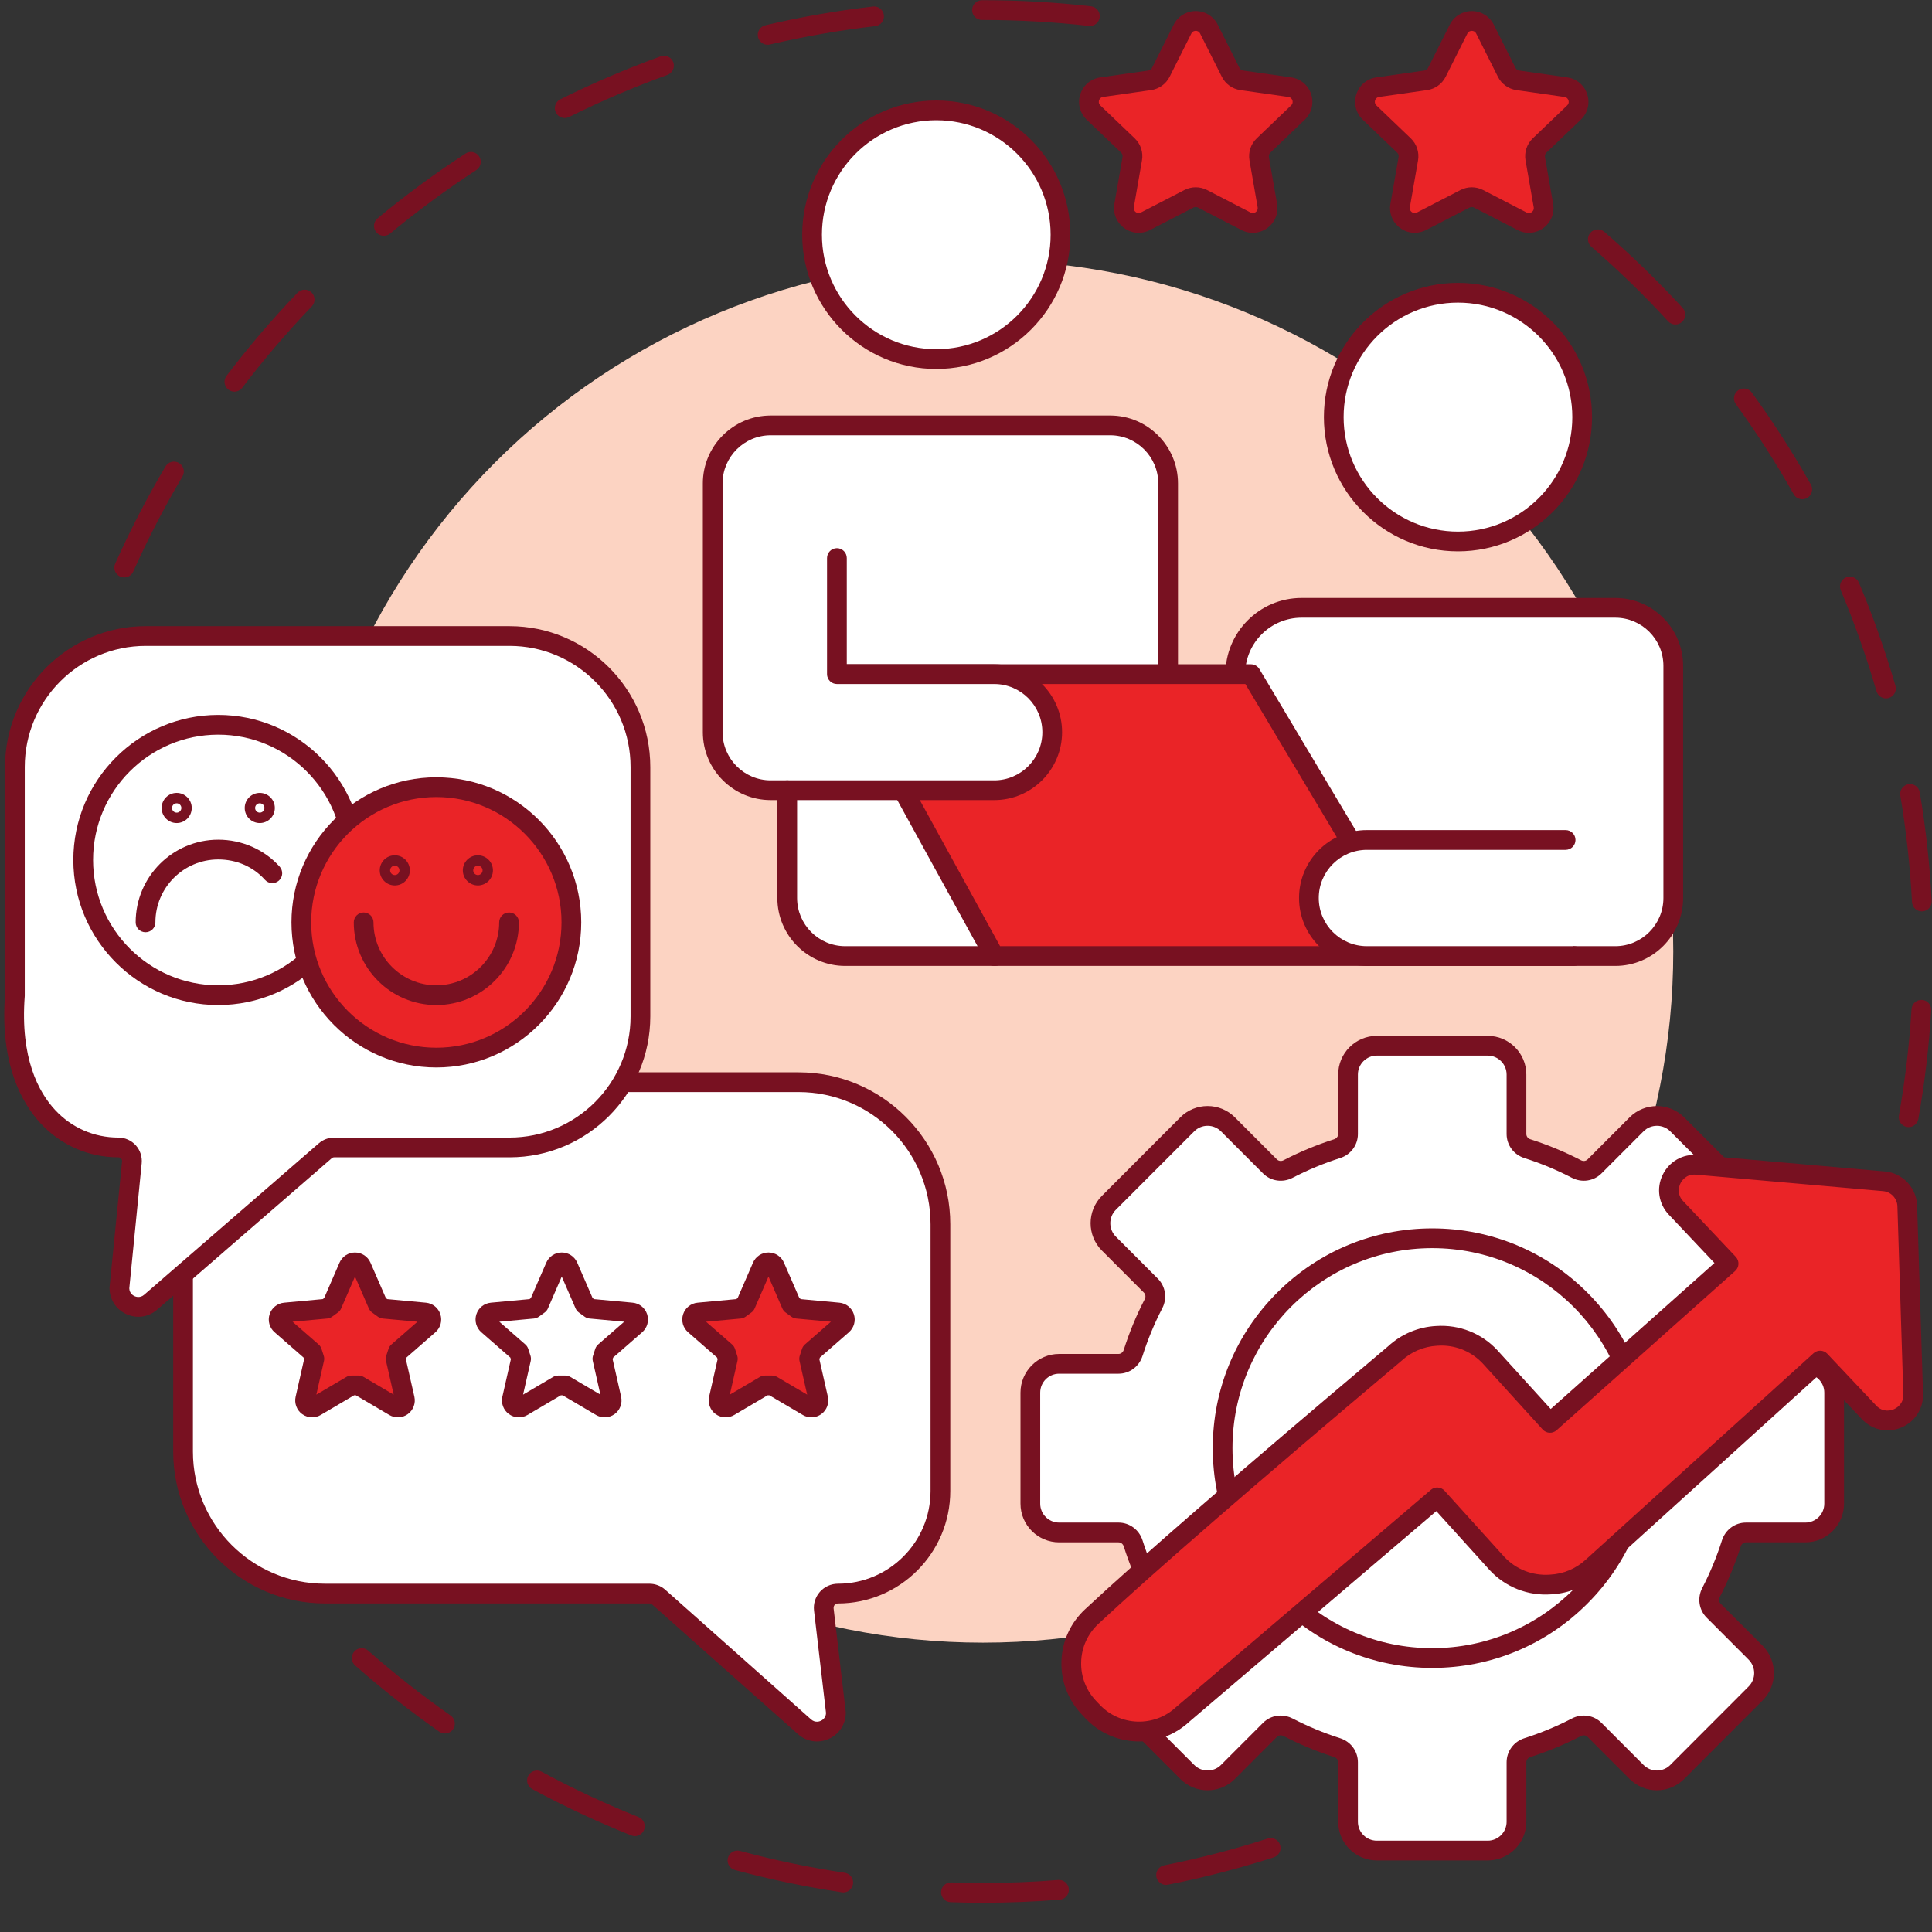 <svg xmlns="http://www.w3.org/2000/svg" xmlns:xlink="http://www.w3.org/1999/xlink" width="400" viewBox="0 0 300 300" height="400" preserveAspectRatio="xMidYMid meet"><rect x="0" y="0" width="300" height="300" fill="#333333" stroke="none"/><defs><clipPath id="0b293990fa"><path d="M 54 255 L 199 255 L 199 295.5 L 54 295.5 Z M 54 255 " clip-rule="nonzero"></path></clipPath></defs><path fill="#781121" d="M 19.285 89.672 C 19.078 89.672 18.867 89.629 18.664 89.535 C 17.891 89.191 17.543 88.285 17.891 87.512 C 20.188 82.363 22.816 77.289 25.695 72.434 C 26.129 71.703 27.066 71.465 27.793 71.895 C 28.523 72.328 28.762 73.27 28.328 74 C 25.508 78.754 22.938 83.723 20.688 88.762 C 20.43 89.332 19.871 89.672 19.285 89.672 Z M 36.395 60.816 C 36.07 60.816 35.746 60.715 35.469 60.5 C 34.797 59.988 34.664 59.027 35.18 58.352 C 38.59 53.863 42.301 49.523 46.203 45.453 C 46.789 44.844 47.762 44.82 48.371 45.41 C 48.98 45.996 49 46.965 48.414 47.578 C 44.59 51.566 40.957 55.816 37.617 60.211 C 37.312 60.605 36.859 60.816 36.395 60.816 Z M 59.605 36.613 C 59.164 36.613 58.727 36.422 58.426 36.059 C 57.887 35.406 57.977 34.438 58.629 33.898 C 62.973 30.297 67.566 26.914 72.285 23.84 C 72.996 23.379 73.945 23.578 74.406 24.289 C 74.867 25 74.664 25.949 73.957 26.41 C 69.336 29.422 64.836 32.734 60.582 36.262 C 60.297 36.496 59.949 36.613 59.605 36.613 Z M 87.688 18.324 C 87.125 18.324 86.582 18.012 86.312 17.473 C 85.938 16.715 86.246 15.793 87.004 15.418 C 92.051 12.902 97.293 10.66 102.59 8.746 C 103.383 8.461 104.262 8.871 104.551 9.668 C 104.836 10.465 104.422 11.344 103.629 11.633 C 98.441 13.504 93.309 15.703 88.367 18.164 C 88.148 18.273 87.914 18.324 87.688 18.324 Z M 119.195 6.949 C 118.5 6.949 117.871 6.473 117.707 5.766 C 117.512 4.941 118.023 4.117 118.848 3.922 C 124.324 2.637 129.945 1.656 135.555 1.012 C 136.395 0.914 137.152 1.516 137.25 2.359 C 137.348 3.199 136.742 3.961 135.902 4.059 C 130.414 4.691 124.91 5.652 119.547 6.91 C 119.43 6.938 119.312 6.949 119.195 6.949 Z M 169.242 4.035 C 169.184 4.035 169.125 4.031 169.066 4.023 C 163.648 3.41 158.121 3.098 152.633 3.098 L 152.484 3.098 C 152.48 3.098 152.48 3.098 152.48 3.098 C 151.637 3.098 150.949 2.414 150.949 1.566 C 150.949 0.719 151.633 0.031 152.48 0.031 L 152.633 0.031 C 158.234 0.031 163.879 0.348 169.41 0.977 C 170.25 1.07 170.855 1.832 170.762 2.672 C 170.672 3.457 170.008 4.035 169.242 4.035 Z M 169.242 4.035 " fill-opacity="1" fill-rule="nonzero"></path><g clip-path="url(#0b293990fa)"><path fill="#781121" d="M 152.633 295.457 C 150.965 295.457 149.273 295.43 147.613 295.371 C 146.766 295.344 146.105 294.637 146.133 293.789 C 146.16 292.941 146.867 292.273 147.715 292.309 C 149.344 292.363 150.996 292.391 152.633 292.391 C 156.523 292.391 160.457 292.234 164.32 291.922 C 165.164 291.855 165.902 292.484 165.969 293.328 C 166.035 294.172 165.406 294.914 164.562 294.98 C 160.621 295.297 156.605 295.457 152.633 295.457 Z M 130.945 293.855 C 130.871 293.855 130.793 293.848 130.719 293.836 C 125.133 293.004 119.547 291.84 114.109 290.371 C 113.293 290.148 112.809 289.309 113.031 288.488 C 113.25 287.672 114.09 287.188 114.906 287.41 C 120.23 288.848 125.703 289.988 131.168 290.805 C 132.004 290.93 132.582 291.711 132.457 292.547 C 132.344 293.309 131.691 293.855 130.945 293.855 Z M 181.066 292.688 C 180.348 292.688 179.707 292.18 179.562 291.449 C 179.398 290.617 179.941 289.812 180.77 289.648 C 186.188 288.578 191.598 287.18 196.848 285.488 C 197.652 285.23 198.516 285.676 198.773 286.48 C 199.031 287.289 198.59 288.152 197.785 288.41 C 192.422 290.133 186.895 291.562 181.363 292.656 C 181.262 292.676 181.164 292.688 181.066 292.688 Z M 98.582 285.113 C 98.395 285.113 98.203 285.078 98.016 285.004 C 92.785 282.914 87.613 280.492 82.652 277.812 C 81.906 277.41 81.629 276.477 82.031 275.734 C 82.434 274.988 83.363 274.711 84.105 275.113 C 88.965 277.738 94.027 280.109 99.152 282.152 C 99.938 282.469 100.32 283.359 100.008 284.145 C 99.766 284.746 99.191 285.113 98.582 285.113 Z M 69.09 269.176 C 68.789 269.176 68.48 269.086 68.215 268.898 C 63.688 265.73 59.293 262.27 55.148 258.613 C 54.512 258.055 54.453 257.086 55.012 256.449 C 55.57 255.812 56.539 255.754 57.172 256.312 C 61.234 259.895 65.539 263.281 69.969 266.383 C 70.664 266.871 70.832 267.824 70.348 268.52 C 70.051 268.945 69.574 269.176 69.09 269.176 Z M 69.09 269.176 " fill-opacity="1" fill-rule="nonzero"></path></g><path fill="#781121" d="M 296.371 175.016 C 296.285 175.016 296.191 175.008 296.102 174.992 C 295.27 174.844 294.715 174.047 294.863 173.215 C 295.824 167.785 296.484 162.23 296.82 156.699 C 296.875 155.855 297.602 155.211 298.445 155.262 C 299.289 155.312 299.93 156.043 299.879 156.887 C 299.535 162.531 298.863 168.207 297.879 173.75 C 297.746 174.492 297.102 175.016 296.371 175.016 Z M 298.422 141.523 C 297.613 141.523 296.938 140.887 296.895 140.07 C 296.605 134.539 295.996 128.977 295.082 123.543 C 294.941 122.707 295.504 121.914 296.336 121.773 C 297.172 121.633 297.961 122.195 298.102 123.031 C 299.035 128.582 299.66 134.262 299.953 139.91 C 299.996 140.754 299.348 141.477 298.504 141.52 C 298.477 141.523 298.449 141.523 298.422 141.523 Z M 292.852 108.445 C 292.188 108.445 291.578 108.008 291.383 107.336 C 289.844 102.035 287.98 96.762 285.84 91.668 C 285.512 90.887 285.875 89.988 286.656 89.66 C 287.434 89.332 288.332 89.699 288.66 90.48 C 290.848 95.68 292.754 101.066 294.324 106.48 C 294.559 107.297 294.094 108.145 293.281 108.383 C 293.137 108.422 292.996 108.445 292.852 108.445 Z M 279.859 77.523 C 279.324 77.523 278.805 77.246 278.523 76.746 C 275.812 71.938 272.793 67.23 269.543 62.762 C 269.047 62.074 269.199 61.117 269.883 60.617 C 270.566 60.121 271.523 60.27 272.02 60.957 C 275.34 65.523 278.422 70.328 281.191 75.238 C 281.605 75.977 281.348 76.91 280.609 77.328 C 280.371 77.461 280.113 77.523 279.859 77.523 Z M 260.152 50.391 C 259.738 50.391 259.324 50.223 259.023 49.895 C 255.289 45.824 251.277 41.93 247.105 38.312 C 246.465 37.758 246.395 36.789 246.949 36.148 C 247.504 35.508 248.469 35.441 249.109 35.992 C 253.371 39.684 257.465 43.664 261.281 47.82 C 261.852 48.441 261.812 49.414 261.188 49.984 C 260.895 50.258 260.523 50.391 260.152 50.391 Z M 260.152 50.391 " fill-opacity="1" fill-rule="nonzero"></path><path fill="#fcd3c2" d="M 259.824 147.742 C 259.824 149.5 259.781 151.258 259.695 153.012 C 259.609 154.766 259.48 156.516 259.309 158.266 C 259.137 160.012 258.922 161.754 258.664 163.492 C 258.406 165.23 258.105 166.961 257.762 168.684 C 257.422 170.406 257.035 172.117 256.609 173.824 C 256.184 175.527 255.715 177.219 255.207 178.898 C 254.699 180.582 254.148 182.246 253.559 183.902 C 252.965 185.555 252.336 187.195 251.664 188.816 C 250.992 190.438 250.281 192.043 249.531 193.633 C 248.781 195.219 247.992 196.789 247.168 198.336 C 246.34 199.887 245.477 201.414 244.574 202.922 C 243.672 204.426 242.734 205.91 241.758 207.371 C 240.785 208.832 239.773 210.27 238.73 211.68 C 237.684 213.09 236.605 214.473 235.492 215.832 C 234.379 217.188 233.234 218.52 232.055 219.82 C 230.879 221.121 229.668 222.395 228.426 223.637 C 227.188 224.879 225.918 226.09 224.617 227.27 C 223.316 228.449 221.988 229.594 220.633 230.707 C 219.277 231.824 217.895 232.902 216.484 233.949 C 215.078 234.996 213.645 236.008 212.184 236.984 C 210.727 237.957 209.242 238.898 207.738 239.801 C 206.234 240.703 204.707 241.57 203.16 242.398 C 201.613 243.227 200.047 244.016 198.461 244.766 C 196.875 245.516 195.273 246.23 193.652 246.902 C 192.031 247.574 190.395 248.207 188.742 248.797 C 187.094 249.391 185.426 249.941 183.75 250.449 C 182.07 250.961 180.379 251.426 178.676 251.855 C 176.977 252.281 175.266 252.668 173.543 253.008 C 171.824 253.352 170.094 253.652 168.359 253.91 C 166.625 254.168 164.883 254.383 163.141 254.555 C 161.395 254.727 159.645 254.855 157.891 254.941 C 156.141 255.027 154.387 255.07 152.633 255.07 C 150.879 255.07 149.125 255.027 147.371 254.941 C 145.621 254.855 143.871 254.727 142.125 254.555 C 140.379 254.383 138.641 254.168 136.902 253.91 C 135.168 253.652 133.441 253.352 131.719 253.008 C 130 252.668 128.289 252.281 126.586 251.855 C 124.887 251.426 123.195 250.961 121.516 250.449 C 119.836 249.941 118.172 249.391 116.52 248.797 C 114.867 248.207 113.234 247.574 111.613 246.902 C 109.992 246.23 108.387 245.516 106.801 244.766 C 105.215 244.016 103.648 243.227 102.102 242.398 C 100.555 241.57 99.031 240.703 97.523 239.801 C 96.02 238.898 94.539 237.957 93.082 236.984 C 91.621 236.008 90.188 234.996 88.777 233.949 C 87.371 232.902 85.988 231.824 84.633 230.707 C 83.273 229.594 81.945 228.449 80.648 227.27 C 79.348 226.09 78.078 224.879 76.836 223.637 C 75.598 222.395 74.387 221.121 73.211 219.82 C 72.031 218.52 70.887 217.188 69.773 215.832 C 68.66 214.473 67.582 213.09 66.535 211.68 C 65.492 210.27 64.48 208.832 63.508 207.371 C 62.531 205.91 61.594 204.426 60.691 202.922 C 59.789 201.414 58.926 199.887 58.098 198.336 C 57.27 196.789 56.484 195.219 55.734 193.633 C 54.984 192.043 54.273 190.438 53.602 188.816 C 52.93 187.195 52.297 185.555 51.707 183.902 C 51.117 182.246 50.566 180.582 50.059 178.898 C 49.547 177.219 49.078 175.527 48.652 173.824 C 48.227 172.117 47.844 170.406 47.5 168.684 C 47.16 166.961 46.859 165.23 46.602 163.492 C 46.344 161.754 46.129 160.012 45.957 158.266 C 45.785 156.516 45.656 154.766 45.57 153.012 C 45.484 151.258 45.441 149.5 45.441 147.742 C 45.441 145.988 45.484 144.23 45.57 142.477 C 45.656 140.723 45.785 138.973 45.957 137.223 C 46.129 135.477 46.344 133.734 46.602 131.996 C 46.859 130.258 47.16 128.527 47.5 126.805 C 47.844 125.082 48.227 123.371 48.652 121.664 C 49.078 119.961 49.547 118.27 50.059 116.59 C 50.566 114.906 51.117 113.242 51.707 111.586 C 52.297 109.934 52.93 108.293 53.602 106.672 C 54.273 105.051 54.984 103.445 55.734 101.855 C 56.484 100.27 57.27 98.699 58.098 97.148 C 58.926 95.602 59.789 94.074 60.691 92.566 C 61.594 91.059 62.531 89.578 63.508 88.117 C 64.48 86.656 65.492 85.219 66.535 83.809 C 67.582 82.398 68.66 81.016 69.773 79.656 C 70.887 78.297 72.031 76.969 73.211 75.668 C 74.387 74.367 75.598 73.094 76.836 71.852 C 78.078 70.609 79.348 69.398 80.648 68.219 C 81.945 67.039 83.273 65.895 84.633 64.777 C 85.988 63.664 87.371 62.586 88.777 61.539 C 90.188 60.492 91.621 59.48 93.082 58.504 C 94.539 57.527 96.02 56.59 97.523 55.688 C 99.031 54.785 100.555 53.918 102.102 53.09 C 103.648 52.262 105.215 51.473 106.801 50.723 C 108.387 49.969 109.992 49.258 111.613 48.586 C 113.234 47.914 114.867 47.281 116.52 46.691 C 118.172 46.098 119.836 45.547 121.516 45.039 C 123.195 44.527 124.887 44.059 126.586 43.633 C 128.289 43.207 130 42.82 131.719 42.48 C 133.441 42.137 135.168 41.836 136.902 41.578 C 138.641 41.32 140.379 41.105 142.125 40.934 C 143.871 40.762 145.621 40.633 147.371 40.547 C 149.125 40.461 150.879 40.418 152.633 40.418 C 154.387 40.418 156.141 40.461 157.891 40.547 C 159.645 40.633 161.395 40.762 163.141 40.934 C 164.883 41.105 166.625 41.32 168.359 41.578 C 170.094 41.836 171.824 42.137 173.543 42.48 C 175.266 42.82 176.977 43.207 178.676 43.633 C 180.379 44.059 182.07 44.527 183.75 45.039 C 185.426 45.547 187.094 46.098 188.742 46.691 C 190.395 47.281 192.031 47.914 193.652 48.586 C 195.273 49.258 196.875 49.969 198.461 50.723 C 200.047 51.473 201.613 52.262 203.16 53.09 C 204.707 53.918 206.234 54.785 207.738 55.688 C 209.242 56.59 210.727 57.527 212.184 58.504 C 213.645 59.48 215.078 60.492 216.484 61.539 C 217.895 62.586 219.277 63.664 220.633 64.777 C 221.988 65.895 223.316 67.039 224.617 68.219 C 225.918 69.398 227.188 70.609 228.426 71.852 C 229.668 73.094 230.879 74.367 232.055 75.668 C 233.234 76.969 234.379 78.297 235.492 79.656 C 236.605 81.016 237.684 82.398 238.73 83.809 C 239.773 85.219 240.785 86.656 241.758 88.117 C 242.734 89.578 243.672 91.059 244.574 92.566 C 245.477 94.074 246.34 95.602 247.168 97.148 C 247.992 98.699 248.781 100.27 249.531 101.855 C 250.281 103.445 250.992 105.051 251.664 106.672 C 252.336 108.293 252.965 109.934 253.559 111.586 C 254.148 113.242 254.699 114.906 255.207 116.59 C 255.715 118.27 256.184 119.961 256.609 121.664 C 257.035 123.371 257.422 125.082 257.762 126.805 C 258.105 128.527 258.406 130.258 258.664 131.996 C 258.922 133.734 259.137 135.477 259.309 137.223 C 259.48 138.973 259.609 140.723 259.695 142.477 C 259.781 144.23 259.824 145.988 259.824 147.742 Z M 259.824 147.742 " fill-opacity="1" fill-rule="nonzero"></path><path fill="#ea2427" d="M 226.484 4.52 L 223.117 11.223 C 222.777 11.898 222.133 12.363 221.387 12.469 L 213.93 13.535 C 212.031 13.805 211.281 16.148 212.668 17.477 L 218.008 22.59 C 218.562 23.121 218.812 23.891 218.684 24.648 L 217.414 31.914 C 217.086 33.789 219.043 35.227 220.73 34.355 L 227.484 30.867 C 228.145 30.527 228.93 30.527 229.59 30.867 L 236.34 34.355 C 238.031 35.227 239.988 33.789 239.66 31.914 L 238.391 24.648 C 238.258 23.891 238.512 23.121 239.066 22.59 L 244.406 17.477 C 245.793 16.148 245.043 13.805 243.141 13.535 L 235.688 12.469 C 234.941 12.363 234.297 11.898 233.957 11.223 L 230.59 4.52 C 229.742 2.832 227.332 2.832 226.484 4.52 Z M 226.484 4.52 " fill-opacity="1" fill-rule="nonzero"></path><path fill="#781121" d="M 219.676 36.148 C 218.875 36.148 218.086 35.898 217.41 35.402 C 216.23 34.531 215.652 33.094 215.906 31.648 L 217.172 24.387 C 217.219 24.133 217.133 23.875 216.949 23.699 L 211.609 18.582 C 210.539 17.559 210.156 16.047 210.609 14.641 C 211.062 13.23 212.25 12.223 213.715 12.016 L 221.172 10.949 C 221.422 10.914 221.637 10.762 221.75 10.535 L 225.117 3.832 C 225.77 2.531 227.082 1.719 228.535 1.719 C 228.539 1.719 228.539 1.719 228.539 1.719 C 229.992 1.719 231.305 2.531 231.957 3.832 L 235.324 10.535 C 235.438 10.762 235.652 10.914 235.902 10.949 L 243.359 12.016 C 244.824 12.223 246.012 13.23 246.465 14.641 C 246.918 16.047 246.535 17.559 245.465 18.582 L 240.125 23.699 C 239.941 23.875 239.855 24.133 239.902 24.387 L 241.168 31.648 C 241.422 33.094 240.844 34.531 239.664 35.398 C 238.484 36.27 236.941 36.391 235.641 35.719 L 228.891 32.23 C 228.668 32.117 228.406 32.117 228.184 32.23 L 221.434 35.719 C 220.875 36.008 220.273 36.148 219.676 36.148 Z M 228.535 29.078 C 229.141 29.078 229.742 29.223 230.293 29.504 L 237.043 32.992 C 237.426 33.191 237.734 33.016 237.852 32.93 C 237.965 32.844 238.227 32.602 238.152 32.18 L 236.883 24.914 C 236.664 23.652 237.082 22.367 238.008 21.48 L 243.348 16.367 C 243.66 16.066 243.594 15.715 243.547 15.578 C 243.504 15.441 243.355 15.113 242.926 15.051 L 235.469 13.988 C 234.23 13.809 233.152 13.035 232.59 11.914 L 229.223 5.211 C 229.031 4.828 228.68 4.789 228.535 4.789 C 228.395 4.789 228.043 4.828 227.852 5.211 L 224.484 11.914 C 223.922 13.035 222.844 13.809 221.605 13.988 L 214.148 15.051 C 213.719 15.113 213.57 15.441 213.523 15.578 C 213.48 15.715 213.414 16.066 213.727 16.367 L 219.066 21.48 C 219.988 22.367 220.41 23.648 220.191 24.914 L 218.922 32.18 C 218.848 32.602 219.109 32.844 219.223 32.93 C 219.34 33.012 219.648 33.191 220.031 32.992 L 226.781 29.504 C 227.332 29.223 227.934 29.078 228.535 29.078 Z M 228.535 29.078 " fill-opacity="1" fill-rule="nonzero"></path><path fill="#ea2427" d="M 183.617 4.52 L 180.25 11.223 C 179.914 11.898 179.27 12.363 178.523 12.469 L 171.066 13.535 C 169.168 13.805 168.414 16.148 169.801 17.477 L 175.141 22.59 C 175.695 23.121 175.949 23.891 175.816 24.648 L 174.551 31.914 C 174.223 33.789 176.18 35.227 177.867 34.355 L 184.617 30.867 C 185.281 30.527 186.066 30.527 186.727 30.867 L 193.477 34.355 C 195.164 35.227 197.121 33.789 196.797 31.914 L 195.527 24.648 C 195.395 23.891 195.648 23.121 196.203 22.59 L 201.543 17.477 C 202.93 16.148 202.176 13.805 200.277 13.535 L 192.82 12.469 C 192.078 12.363 191.43 11.898 191.094 11.223 L 187.727 4.52 C 186.875 2.832 184.469 2.832 183.617 4.52 Z M 183.617 4.52 " fill-opacity="1" fill-rule="nonzero"></path><path fill="#781121" d="M 176.809 36.148 C 176.012 36.148 175.219 35.898 174.547 35.402 C 173.363 34.531 172.789 33.094 173.039 31.648 L 174.309 24.387 C 174.352 24.133 174.27 23.875 174.082 23.699 L 168.742 18.582 C 167.676 17.559 167.293 16.047 167.742 14.641 C 168.195 13.23 169.387 12.223 170.852 12.016 L 178.305 10.949 C 178.555 10.914 178.77 10.762 178.883 10.535 L 182.25 3.832 C 182.906 2.527 184.215 1.719 185.672 1.719 C 187.129 1.719 188.438 2.527 189.094 3.832 L 192.461 10.535 C 192.574 10.762 192.789 10.914 193.039 10.949 L 200.492 12.016 C 201.957 12.223 203.148 13.23 203.602 14.641 C 204.051 16.047 203.668 17.559 202.602 18.582 L 197.262 23.699 C 197.074 23.875 196.992 24.133 197.035 24.387 L 198.305 31.648 C 198.555 33.094 197.98 34.531 196.801 35.402 C 195.617 36.27 194.078 36.391 192.773 35.719 L 186.023 32.23 C 185.805 32.117 185.539 32.117 185.32 32.23 L 178.57 35.719 C 178.012 36.008 177.41 36.148 176.809 36.148 Z M 185.672 4.785 C 185.531 4.785 185.18 4.828 184.988 5.211 L 181.621 11.914 C 181.059 13.035 179.98 13.809 178.738 13.988 L 171.281 15.051 C 170.852 15.113 170.703 15.441 170.66 15.578 C 170.617 15.715 170.547 16.066 170.859 16.367 L 176.199 21.48 C 177.125 22.367 177.547 23.648 177.324 24.914 L 176.059 32.18 C 175.984 32.602 176.242 32.844 176.359 32.93 C 176.473 33.016 176.781 33.191 177.164 32.992 L 183.914 29.504 C 185.016 28.938 186.328 28.938 187.43 29.504 L 194.18 32.992 C 194.562 33.191 194.871 33.016 194.984 32.93 C 195.102 32.844 195.359 32.602 195.285 32.18 L 194.02 24.914 C 193.797 23.648 194.219 22.367 195.145 21.48 L 200.484 16.367 C 200.797 16.066 200.727 15.715 200.684 15.578 C 200.641 15.441 200.488 15.113 200.062 15.051 L 192.605 13.988 C 191.363 13.809 190.285 13.035 189.723 11.914 L 186.355 5.211 C 186.164 4.828 185.812 4.785 185.672 4.785 Z M 183.617 4.52 L 183.621 4.52 Z M 183.617 4.52 " fill-opacity="1" fill-rule="nonzero"></path><path fill="#ffffff" d="M 245.68 64.77 C 245.68 65.402 245.648 66.035 245.586 66.664 C 245.523 67.293 245.434 67.918 245.309 68.539 C 245.184 69.156 245.031 69.77 244.848 70.375 C 244.664 70.98 244.453 71.574 244.211 72.16 C 243.969 72.746 243.699 73.316 243.402 73.875 C 243.105 74.43 242.781 74.973 242.43 75.5 C 242.078 76.023 241.703 76.531 241.301 77.02 C 240.898 77.512 240.477 77.977 240.031 78.426 C 239.582 78.871 239.117 79.297 238.629 79.699 C 238.141 80.098 237.633 80.477 237.105 80.828 C 236.582 81.18 236.039 81.504 235.484 81.801 C 234.926 82.098 234.355 82.371 233.773 82.613 C 233.188 82.855 232.594 83.066 231.992 83.25 C 231.387 83.434 230.773 83.586 230.156 83.711 C 229.535 83.836 228.91 83.926 228.281 83.988 C 227.652 84.051 227.023 84.082 226.391 84.082 C 225.762 84.082 225.129 84.051 224.5 83.988 C 223.871 83.926 223.25 83.836 222.629 83.711 C 222.008 83.586 221.398 83.434 220.793 83.25 C 220.188 83.066 219.594 82.855 219.012 82.613 C 218.426 82.371 217.855 82.098 217.301 81.801 C 216.742 81.504 216.203 81.18 215.676 80.828 C 215.152 80.477 214.645 80.098 214.156 79.699 C 213.668 79.297 213.199 78.871 212.754 78.426 C 212.309 77.977 211.883 77.512 211.484 77.02 C 211.082 76.531 210.707 76.023 210.355 75.5 C 210.004 74.973 209.68 74.43 209.383 73.875 C 209.086 73.316 208.812 72.746 208.574 72.16 C 208.332 71.574 208.117 70.98 207.934 70.375 C 207.75 69.77 207.598 69.156 207.477 68.539 C 207.352 67.918 207.258 67.293 207.199 66.664 C 207.137 66.035 207.105 65.402 207.105 64.77 C 207.105 64.137 207.137 63.508 207.199 62.879 C 207.258 62.246 207.352 61.621 207.477 61.004 C 207.598 60.383 207.75 59.77 207.934 59.164 C 208.117 58.559 208.332 57.965 208.574 57.379 C 208.812 56.797 209.086 56.223 209.383 55.668 C 209.68 55.109 210.004 54.566 210.355 54.039 C 210.707 53.516 211.082 53.008 211.484 52.52 C 211.883 52.031 212.309 51.562 212.754 51.113 C 213.199 50.668 213.668 50.242 214.156 49.84 C 214.645 49.441 215.152 49.062 215.676 48.711 C 216.203 48.359 216.742 48.035 217.301 47.738 C 217.855 47.441 218.426 47.172 219.012 46.93 C 219.594 46.688 220.188 46.473 220.793 46.289 C 221.398 46.105 222.008 45.953 222.629 45.828 C 223.25 45.707 223.871 45.613 224.5 45.551 C 225.129 45.488 225.762 45.457 226.391 45.457 C 227.023 45.457 227.652 45.488 228.281 45.551 C 228.91 45.613 229.535 45.707 230.156 45.828 C 230.773 45.953 231.387 46.105 231.992 46.289 C 232.594 46.473 233.188 46.688 233.773 46.93 C 234.355 47.172 234.926 47.441 235.484 47.738 C 236.039 48.035 236.582 48.359 237.105 48.711 C 237.633 49.062 238.141 49.441 238.629 49.84 C 239.117 50.242 239.582 50.668 240.031 51.113 C 240.477 51.562 240.898 52.031 241.301 52.52 C 241.703 53.008 242.078 53.516 242.43 54.039 C 242.781 54.566 243.105 55.109 243.402 55.668 C 243.699 56.223 243.969 56.797 244.211 57.379 C 244.453 57.965 244.664 58.559 244.848 59.164 C 245.031 59.77 245.184 60.383 245.309 61.004 C 245.434 61.621 245.523 62.246 245.586 62.879 C 245.648 63.508 245.68 64.137 245.68 64.77 Z M 245.68 64.77 " fill-opacity="1" fill-rule="nonzero"></path><path fill="#781121" d="M 226.391 85.613 C 214.914 85.613 205.574 76.266 205.574 64.77 C 205.574 53.277 214.914 43.926 226.391 43.926 C 237.871 43.926 247.211 53.277 247.211 64.77 C 247.211 76.266 237.871 85.613 226.391 85.613 Z M 226.391 46.992 C 216.602 46.992 208.637 54.969 208.637 64.77 C 208.637 74.574 216.602 82.547 226.391 82.547 C 236.184 82.547 244.148 74.574 244.148 64.77 C 244.148 54.965 236.184 46.992 226.391 46.992 Z M 226.391 46.992 " fill-opacity="1" fill-rule="nonzero"></path><path fill="#ffffff" d="M 154.527 148.453 L 131.242 148.453 C 126.27 148.453 122.242 144.418 122.242 139.441 L 122.242 114.336 L 154.387 114.336 Z M 154.527 148.453 " fill-opacity="1" fill-rule="nonzero"></path><path fill="#781121" d="M 154.527 149.988 L 131.242 149.988 C 125.434 149.988 120.707 145.258 120.707 139.441 L 120.707 114.336 C 120.707 113.488 121.395 112.805 122.242 112.805 L 154.387 112.805 C 155.23 112.805 155.914 113.484 155.918 114.332 L 156.062 148.449 C 156.062 148.855 155.902 149.246 155.613 149.535 C 155.328 149.824 154.938 149.988 154.527 149.988 Z M 123.773 115.871 L 123.773 139.441 C 123.773 143.566 127.121 146.922 131.242 146.922 L 152.992 146.922 L 152.859 115.871 Z M 123.773 115.871 " fill-opacity="1" fill-rule="nonzero"></path><path fill="#ffffff" d="M 212.246 148.453 L 250.824 148.453 C 255.793 148.453 259.824 144.418 259.824 139.441 L 259.824 103.395 C 259.824 98.418 255.793 94.383 250.824 94.383 L 202.105 94.383 C 196.422 94.383 191.816 98.992 191.816 104.68 Z M 212.246 148.453 " fill-opacity="1" fill-rule="nonzero"></path><path fill="#781121" d="M 250.82 149.988 L 212.246 149.988 C 211.402 149.988 210.715 149.301 210.715 148.453 C 210.715 147.605 211.402 146.922 212.246 146.922 L 250.82 146.922 C 254.941 146.922 258.293 143.566 258.293 139.441 L 258.293 103.395 C 258.293 99.27 254.941 95.914 250.82 95.914 L 202.105 95.914 C 197.277 95.914 193.348 99.848 193.348 104.68 C 193.348 105.527 192.664 106.215 191.816 106.215 C 190.973 106.215 190.285 105.527 190.285 104.68 C 190.285 98.156 195.59 92.848 202.105 92.848 L 250.82 92.848 C 256.629 92.848 261.355 97.578 261.355 103.395 L 261.355 139.441 C 261.355 145.258 256.629 149.988 250.82 149.988 Z M 250.82 149.988 " fill-opacity="1" fill-rule="nonzero"></path><path fill="#ffffff" d="M 164.672 36.445 C 164.672 37.078 164.641 37.711 164.578 38.34 C 164.52 38.969 164.426 39.594 164.301 40.215 C 164.18 40.832 164.023 41.445 163.844 42.051 C 163.66 42.656 163.445 43.25 163.203 43.836 C 162.961 44.422 162.691 44.992 162.395 45.551 C 162.098 46.105 161.773 46.648 161.422 47.176 C 161.07 47.699 160.695 48.207 160.293 48.695 C 159.895 49.188 159.469 49.652 159.023 50.102 C 158.578 50.547 158.109 50.973 157.621 51.375 C 157.133 51.773 156.625 52.152 156.102 52.504 C 155.574 52.855 155.035 53.18 154.477 53.477 C 153.922 53.777 153.352 54.047 152.766 54.289 C 152.184 54.531 151.59 54.742 150.984 54.926 C 150.379 55.109 149.766 55.262 149.148 55.387 C 148.527 55.512 147.902 55.602 147.277 55.664 C 146.648 55.727 146.016 55.758 145.387 55.758 C 144.754 55.758 144.125 55.727 143.496 55.664 C 142.867 55.602 142.242 55.512 141.621 55.387 C 141.004 55.262 140.391 55.109 139.785 54.926 C 139.184 54.742 138.586 54.531 138.004 54.289 C 137.422 54.047 136.852 53.777 136.293 53.477 C 135.734 53.18 135.195 52.855 134.668 52.504 C 134.145 52.152 133.637 51.773 133.148 51.375 C 132.66 50.973 132.195 50.547 131.746 50.102 C 131.301 49.652 130.875 49.188 130.477 48.695 C 130.074 48.207 129.699 47.699 129.348 47.176 C 128.996 46.648 128.672 46.105 128.375 45.551 C 128.078 44.992 127.809 44.422 127.566 43.836 C 127.324 43.25 127.113 42.656 126.93 42.051 C 126.746 41.445 126.59 40.832 126.469 40.215 C 126.344 39.594 126.254 38.969 126.191 38.34 C 126.129 37.711 126.098 37.078 126.098 36.445 C 126.098 35.812 126.129 35.184 126.191 34.555 C 126.254 33.922 126.344 33.297 126.469 32.68 C 126.59 32.059 126.746 31.445 126.93 30.84 C 127.113 30.234 127.324 29.641 127.566 29.055 C 127.809 28.473 128.078 27.898 128.375 27.344 C 128.672 26.785 128.996 26.242 129.348 25.715 C 129.699 25.191 130.074 24.684 130.477 24.195 C 130.875 23.707 131.301 23.238 131.746 22.789 C 132.195 22.344 132.66 21.918 133.148 21.516 C 133.637 21.117 134.145 20.738 134.668 20.387 C 135.195 20.039 135.734 19.711 136.293 19.414 C 136.852 19.117 137.422 18.848 138.004 18.605 C 138.586 18.363 139.184 18.148 139.785 17.965 C 140.391 17.781 141.004 17.629 141.621 17.504 C 142.242 17.383 142.867 17.289 143.496 17.227 C 144.125 17.164 144.754 17.133 145.387 17.133 C 146.016 17.133 146.648 17.164 147.277 17.227 C 147.902 17.289 148.527 17.383 149.148 17.504 C 149.766 17.629 150.379 17.781 150.984 17.965 C 151.59 18.148 152.184 18.363 152.766 18.605 C 153.352 18.848 153.922 19.117 154.477 19.414 C 155.035 19.711 155.574 20.039 156.102 20.387 C 156.625 20.738 157.133 21.117 157.621 21.516 C 158.109 21.918 158.578 22.344 159.023 22.789 C 159.469 23.238 159.895 23.707 160.293 24.195 C 160.695 24.684 161.07 25.191 161.422 25.715 C 161.773 26.242 162.098 26.785 162.395 27.344 C 162.691 27.898 162.961 28.473 163.203 29.055 C 163.445 29.641 163.66 30.234 163.844 30.84 C 164.023 31.445 164.18 32.059 164.301 32.68 C 164.426 33.297 164.52 33.922 164.578 34.555 C 164.641 35.184 164.672 35.812 164.672 36.445 Z M 164.672 36.445 " fill-opacity="1" fill-rule="nonzero"></path><path fill="#781121" d="M 145.387 57.293 C 133.906 57.293 124.566 47.941 124.566 36.445 C 124.566 24.953 133.906 15.602 145.387 15.602 C 156.863 15.602 166.203 24.953 166.203 36.445 C 166.203 47.941 156.863 57.293 145.387 57.293 Z M 145.387 18.668 C 135.594 18.668 127.629 26.645 127.629 36.445 C 127.629 46.25 135.594 54.223 145.387 54.223 C 155.176 54.223 163.141 46.25 163.141 36.445 C 163.141 26.645 155.176 18.668 145.387 18.668 Z M 145.387 18.668 " fill-opacity="1" fill-rule="nonzero"></path><path fill="#ffffff" d="M 122.242 122.707 L 119.668 122.707 C 114.699 122.707 110.668 118.672 110.668 113.691 L 110.668 75.07 C 110.668 70.094 114.699 66.059 119.668 66.059 L 172.387 66.059 C 177.359 66.059 181.387 70.094 181.387 75.07 L 181.387 104.605 Z M 122.242 122.707 " fill-opacity="1" fill-rule="nonzero"></path><path fill="#781121" d="M 122.242 124.238 L 119.668 124.238 C 113.863 124.238 109.137 119.508 109.137 113.691 L 109.137 75.07 C 109.137 69.254 113.859 64.523 119.668 64.523 L 172.387 64.523 C 178.195 64.523 182.918 69.254 182.918 75.07 L 182.918 104.605 C 182.918 105.449 182.234 106.137 181.387 106.137 C 180.543 106.137 179.855 105.449 179.855 104.605 L 179.855 75.07 C 179.855 70.945 176.504 67.59 172.387 67.59 L 119.668 67.59 C 115.551 67.59 112.199 70.945 112.199 75.07 L 112.199 113.691 C 112.199 117.816 115.551 121.172 119.668 121.172 L 122.242 121.172 C 123.086 121.172 123.773 121.859 123.773 122.707 C 123.773 123.551 123.086 124.238 122.242 124.238 Z M 122.242 124.238 " fill-opacity="1" fill-rule="nonzero"></path><path fill="#ea2427" d="M 209.812 130.766 L 194.246 104.68 L 129.957 104.68 L 140.238 122.707 L 154.387 148.453 L 212.391 148.453 Z M 209.812 130.766 " fill-opacity="1" fill-rule="nonzero"></path><path fill="#781121" d="M 212.391 149.988 L 154.387 149.988 C 153.828 149.988 153.312 149.684 153.043 149.195 L 138.902 123.457 L 128.625 105.441 C 128.355 104.965 128.355 104.383 128.629 103.91 C 128.906 103.438 129.41 103.148 129.957 103.148 L 194.246 103.148 C 194.785 103.148 195.285 103.43 195.562 103.895 L 211.129 129.977 C 211.23 130.152 211.301 130.344 211.328 130.543 L 213.906 148.234 C 213.973 148.672 213.84 149.121 213.551 149.457 C 213.258 149.793 212.836 149.988 212.391 149.988 Z M 155.293 146.922 L 210.621 146.922 L 208.344 131.289 L 193.379 106.215 L 132.594 106.215 L 141.566 121.945 C 141.57 121.953 141.574 121.957 141.578 121.965 Z M 155.293 146.922 " fill-opacity="1" fill-rule="nonzero"></path><path fill="#ffffff" d="M 243.109 130.43 L 212.246 130.43 C 207.277 130.43 203.246 134.465 203.246 139.441 C 203.246 144.418 207.277 148.453 212.246 148.453 L 244.395 148.453 Z M 243.109 130.43 " fill-opacity="1" fill-rule="nonzero"></path><path fill="#781121" d="M 244.395 149.988 L 212.246 149.988 C 206.441 149.988 201.715 145.258 201.715 139.441 C 201.715 133.629 206.441 128.895 212.246 128.895 L 243.105 128.895 C 243.953 128.895 244.641 129.582 244.641 130.43 C 244.641 131.277 243.953 131.965 243.105 131.965 L 212.246 131.965 C 208.129 131.965 204.777 135.32 204.777 139.441 C 204.777 143.566 208.129 146.922 212.246 146.922 L 244.395 146.922 C 245.238 146.922 245.926 147.605 245.926 148.453 C 245.926 149.301 245.238 149.988 244.395 149.988 Z M 244.395 149.988 " fill-opacity="1" fill-rule="nonzero"></path><path fill="#ffffff" d="M 129.957 86.656 L 129.957 104.68 L 154.387 104.68 C 159.355 104.68 163.387 108.715 163.387 113.691 C 163.387 118.672 159.355 122.707 154.387 122.707 L 122.242 122.707 Z M 129.957 86.656 " fill-opacity="1" fill-rule="nonzero"></path><path fill="#781121" d="M 154.387 124.238 L 122.242 124.238 C 121.395 124.238 120.707 123.551 120.707 122.707 C 120.707 121.859 121.395 121.172 122.242 121.172 L 154.387 121.172 C 158.504 121.172 161.855 117.816 161.855 113.691 C 161.855 109.57 158.504 106.215 154.387 106.215 L 129.957 106.215 C 129.109 106.215 128.422 105.527 128.422 104.68 L 128.422 86.656 C 128.422 85.809 129.109 85.121 129.957 85.121 C 130.801 85.121 131.488 85.809 131.488 86.656 L 131.488 103.148 L 154.387 103.148 C 160.191 103.148 164.918 107.879 164.918 113.691 C 164.918 119.508 160.195 124.238 154.387 124.238 Z M 154.387 124.238 " fill-opacity="1" fill-rule="nonzero"></path><path fill="#ffffff" d="M 50.453 168.039 L 124 168.039 C 136.164 168.039 146.027 177.914 146.027 190.098 L 146.027 231.516 C 146.027 240.316 138.902 247.453 130.109 247.453 C 128.793 247.453 127.77 248.605 127.922 249.918 L 129.801 265.941 C 129.801 268.453 126.852 269.801 124.953 268.156 L 102.297 248.008 C 101.895 247.648 101.371 247.453 100.832 247.453 L 50.453 247.453 C 38.289 247.453 28.426 237.578 28.426 225.395 L 28.426 190.098 C 28.426 177.914 44.207 168.039 50.453 168.039 Z M 50.453 168.039 " fill-opacity="1" fill-rule="nonzero"></path><path fill="#781121" d="M 126.855 270.414 C 125.812 270.414 124.785 270.039 123.949 269.316 C 123.945 269.312 123.941 269.309 123.938 269.305 L 101.281 249.156 C 101.156 249.047 100.996 248.984 100.832 248.984 L 50.453 248.984 C 37.465 248.984 26.895 238.402 26.895 225.395 L 26.895 190.098 C 26.895 182.277 32.668 176.234 36.109 173.328 C 40.867 169.312 46.766 166.508 50.453 166.508 L 124 166.508 C 136.992 166.508 147.559 177.09 147.559 190.098 L 147.559 231.516 C 147.559 241.148 139.73 248.984 130.113 248.984 C 129.848 248.984 129.684 249.125 129.609 249.211 C 129.535 249.297 129.414 249.477 129.441 249.738 L 131.32 265.762 C 131.328 265.82 131.332 265.879 131.332 265.941 C 131.332 267.711 130.332 269.266 128.727 270.004 C 128.121 270.277 127.484 270.414 126.855 270.414 Z M 125.961 267.004 C 126.59 267.543 127.262 267.301 127.453 267.211 C 127.637 267.129 128.23 266.797 128.266 266.016 L 126.402 250.094 C 126.277 249.035 126.613 247.969 127.32 247.172 C 128.027 246.375 129.047 245.918 130.113 245.918 C 138.043 245.918 144.496 239.457 144.496 231.516 L 144.496 190.098 C 144.496 178.781 135.301 169.574 124 169.574 L 50.453 169.574 C 47.961 169.574 42.777 171.711 38.086 175.672 C 35.051 178.234 29.957 183.52 29.957 190.098 L 29.957 225.395 C 29.957 236.711 39.152 245.918 50.453 245.918 L 100.832 245.918 C 101.75 245.918 102.629 246.254 103.312 246.863 Z M 125.961 267.004 " fill-opacity="1" fill-rule="nonzero"></path><path fill="#ffffff" d="M 79.125 98.762 L 22.629 98.762 C 11.41 98.762 2.312 107.871 2.312 119.105 L 2.312 154.594 C 1.109 170.598 9.504 178.172 18.379 178.172 C 19.625 178.172 20.602 179.25 20.477 180.496 L 18.539 199.992 C 18.539 202.508 21.488 203.855 23.387 202.211 L 50.516 178.688 C 50.898 178.355 51.387 178.172 51.895 178.172 L 79.125 178.172 C 90.348 178.172 99.445 169.066 99.445 157.828 L 99.445 119.105 C 99.445 107.871 90.348 98.762 79.125 98.762 Z M 79.125 98.762 " fill-opacity="1" fill-rule="nonzero"></path><path fill="#781121" d="M 21.484 204.469 C 20.855 204.469 20.219 204.332 19.617 204.055 C 18.008 203.32 17.008 201.766 17.008 199.992 C 17.008 199.941 17.012 199.891 17.016 199.844 L 18.953 180.344 C 18.973 180.121 18.871 179.969 18.805 179.898 C 18.742 179.824 18.602 179.707 18.379 179.707 C 13.742 179.707 9.453 177.832 6.301 174.43 C 3.348 171.242 -0.008 165.203 0.781 154.539 L 0.781 119.105 C 0.781 107.043 10.582 97.227 22.629 97.227 L 79.125 97.227 C 91.176 97.227 100.977 107.043 100.977 119.105 L 100.977 157.828 C 100.977 169.891 91.176 179.707 79.125 179.707 L 51.895 179.707 C 51.754 179.707 51.621 179.758 51.516 179.848 L 24.391 203.371 C 23.555 204.094 22.527 204.469 21.484 204.469 Z M 20.074 200.059 C 20.102 200.848 20.703 201.18 20.887 201.266 C 21.078 201.355 21.754 201.598 22.383 201.051 L 49.512 177.527 C 50.172 176.957 51.02 176.641 51.895 176.641 L 79.125 176.641 C 89.484 176.641 97.914 168.199 97.914 157.828 L 97.914 119.105 C 97.914 108.734 89.484 100.293 79.125 100.293 L 22.629 100.293 C 12.27 100.293 3.844 108.734 3.844 119.105 L 3.844 154.594 C 3.844 154.633 3.844 154.672 3.84 154.711 C 3.117 164.309 6 169.598 8.547 172.344 C 11.109 175.113 14.602 176.641 18.379 176.641 C 19.402 176.641 20.387 177.074 21.078 177.836 C 21.766 178.598 22.102 179.621 22 180.645 Z M 20.074 200.059 " fill-opacity="1" fill-rule="nonzero"></path><path fill="#ea2427" d="M 120.332 196.68 L 122.887 202.562 C 123.207 202.797 123.465 202.98 123.785 203.215 L 130.195 203.809 C 131.152 203.895 131.535 205.086 130.812 205.715 L 125.992 209.926 C 125.867 210.305 125.77 210.605 125.645 210.988 L 127.055 217.219 C 127.266 218.148 126.262 218.883 125.441 218.398 L 119.883 215.129 C 119.488 215.129 119.176 215.129 118.777 215.129 L 113.223 218.398 C 112.398 218.883 111.395 218.148 111.605 217.219 L 113.02 210.988 C 112.895 210.605 112.797 210.305 112.672 209.926 L 107.848 205.715 C 107.125 205.086 107.512 203.895 108.465 203.809 L 114.875 203.215 C 115.199 202.98 115.453 202.797 115.777 202.562 L 118.332 196.68 C 118.711 195.805 119.949 195.805 120.332 196.68 Z M 120.332 196.68 " fill-opacity="1" fill-rule="nonzero"></path><path fill="#781121" d="M 112.668 220.082 C 112.125 220.082 111.582 219.914 111.121 219.578 C 110.277 218.961 109.883 217.898 110.113 216.879 L 111.43 211.062 L 111.348 210.805 L 106.844 206.871 C 106.051 206.18 105.746 205.086 106.07 204.086 C 106.395 203.086 107.277 202.375 108.324 202.281 L 114.316 201.727 L 114.539 201.566 L 116.926 196.066 C 117.344 195.109 118.285 194.488 119.332 194.488 C 120.375 194.488 121.32 195.109 121.734 196.066 L 124.125 201.566 L 124.344 201.727 L 130.34 202.281 C 131.383 202.375 132.27 203.086 132.59 204.086 C 132.914 205.086 132.609 206.18 131.82 206.871 L 127.316 210.805 L 127.23 211.062 L 128.551 216.879 C 128.781 217.898 128.383 218.961 127.539 219.578 C 126.695 220.195 125.566 220.254 124.664 219.723 L 119.465 216.66 L 119.195 216.66 L 114 219.723 C 113.586 219.965 113.129 220.082 112.668 220.082 Z M 118.777 213.594 L 119.883 213.594 C 120.156 213.594 120.426 213.668 120.66 213.805 L 125.336 216.559 L 124.148 211.328 C 124.09 211.059 124.102 210.777 124.188 210.512 L 124.535 209.449 C 124.621 209.188 124.777 208.949 124.984 208.77 L 129.027 205.238 L 123.645 204.742 C 123.371 204.715 123.109 204.617 122.887 204.457 L 121.988 203.805 C 121.766 203.645 121.59 203.426 121.48 203.176 L 119.332 198.223 L 117.18 203.176 C 117.07 203.426 116.895 203.645 116.672 203.805 L 115.773 204.457 C 115.551 204.617 115.289 204.715 115.016 204.742 L 109.633 205.238 L 113.68 208.77 C 113.887 208.949 114.043 209.188 114.129 209.449 L 114.473 210.512 C 114.559 210.777 114.574 211.059 114.512 211.328 L 113.328 216.559 L 118.004 213.805 C 118.238 213.668 118.504 213.594 118.777 213.594 Z M 118.777 213.594 " fill-opacity="1" fill-rule="nonzero"></path><path fill="#ffffff" d="M 88.227 196.68 L 90.781 202.562 C 91.105 202.797 91.359 202.98 91.684 203.215 L 98.094 203.809 C 99.047 203.895 99.434 205.086 98.711 205.715 L 93.887 209.926 C 93.762 210.305 93.664 210.605 93.539 210.988 L 94.953 217.219 C 95.164 218.148 94.16 218.883 93.336 218.398 L 87.781 215.129 C 87.383 215.129 87.07 215.129 86.676 215.129 L 81.117 218.398 C 80.297 218.883 79.293 218.148 79.504 217.219 L 80.914 210.988 C 80.789 210.605 80.691 210.305 80.566 209.926 L 75.746 205.715 C 75.023 205.086 75.406 203.895 76.363 203.809 L 82.773 203.215 C 83.094 202.98 83.352 202.797 83.672 202.562 L 86.227 196.68 C 86.609 195.805 87.848 195.805 88.227 196.68 Z M 88.227 196.68 " fill-opacity="1" fill-rule="nonzero"></path><path fill="#781121" d="M 93.891 220.082 C 93.43 220.082 92.973 219.965 92.559 219.723 L 87.363 216.66 L 87.094 216.66 L 81.895 219.723 C 80.992 220.254 79.863 220.195 79.02 219.578 C 78.176 218.961 77.777 217.898 78.008 216.879 L 79.328 211.062 L 79.242 210.805 L 74.738 206.871 C 73.949 206.18 73.645 205.09 73.969 204.086 C 74.289 203.086 75.176 202.375 76.219 202.281 L 82.215 201.727 L 82.434 201.566 L 84.824 196.066 C 85.238 195.109 86.184 194.488 87.227 194.488 C 88.273 194.488 89.215 195.109 89.633 196.066 L 92.02 201.566 L 92.242 201.727 L 98.234 202.281 C 99.281 202.375 100.164 203.086 100.488 204.086 C 100.812 205.09 100.508 206.18 99.715 206.871 L 95.211 210.805 L 95.129 211.062 L 96.445 216.879 C 96.676 217.898 96.281 218.961 95.438 219.578 C 94.977 219.914 94.434 220.082 93.891 220.082 Z M 77.531 205.238 L 81.574 208.77 C 81.781 208.949 81.938 209.188 82.023 209.449 L 82.371 210.512 C 82.457 210.777 82.469 211.059 82.41 211.328 L 81.223 216.559 L 85.898 213.805 C 86.133 213.668 86.402 213.594 86.676 213.594 L 87.781 213.594 C 88.055 213.594 88.32 213.668 88.555 213.805 L 93.23 216.559 L 92.047 211.328 C 91.984 211.059 92 210.777 92.086 210.512 L 92.43 209.449 C 92.516 209.188 92.672 208.949 92.879 208.77 L 96.926 205.238 L 91.543 204.742 C 91.27 204.715 91.008 204.617 90.785 204.457 L 89.887 203.805 C 89.664 203.645 89.488 203.426 89.379 203.176 L 87.227 198.223 L 85.078 203.176 C 84.969 203.426 84.793 203.645 84.57 203.805 L 83.672 204.457 C 83.449 204.617 83.188 204.715 82.914 204.742 Z M 97.953 205.336 Z M 97.953 205.336 " fill-opacity="1" fill-rule="nonzero"></path><path fill="#ea2427" d="M 56.125 196.68 L 58.68 202.562 C 59 202.797 59.258 202.98 59.578 203.215 L 65.988 203.809 C 66.945 203.895 67.328 205.086 66.605 205.715 L 61.785 209.926 C 61.66 210.305 61.562 210.605 61.438 210.988 L 62.848 217.219 C 63.059 218.148 62.055 218.883 61.234 218.398 L 55.676 215.129 C 55.281 215.129 54.969 215.129 54.57 215.129 L 49.016 218.398 C 48.191 218.883 47.188 218.148 47.398 217.219 L 48.812 210.988 C 48.688 210.605 48.59 210.305 48.465 209.926 L 43.641 205.715 C 42.918 205.086 43.305 203.895 44.258 203.809 L 50.668 203.215 C 50.992 202.98 51.246 202.797 51.57 202.562 L 54.125 196.68 C 54.504 195.805 55.742 195.805 56.125 196.68 Z M 56.125 196.68 " fill-opacity="1" fill-rule="nonzero"></path><path fill="#781121" d="M 48.461 220.082 C 47.918 220.082 47.375 219.914 46.914 219.578 C 46.07 218.961 45.676 217.898 45.906 216.879 L 47.223 211.062 L 47.141 210.805 L 42.637 206.871 C 41.844 206.18 41.539 205.086 41.863 204.086 C 42.188 203.086 43.07 202.375 44.117 202.281 L 50.109 201.727 L 50.332 201.566 L 52.719 196.066 C 53.137 195.109 54.078 194.488 55.125 194.488 C 56.168 194.488 57.113 195.109 57.527 196.066 L 59.918 201.566 L 60.137 201.727 L 66.133 202.281 C 67.176 202.375 68.062 203.086 68.383 204.086 C 68.707 205.086 68.402 206.18 67.613 206.871 L 63.109 210.805 L 63.023 211.062 L 64.344 216.879 C 64.574 217.898 64.176 218.961 63.332 219.578 C 62.488 220.195 61.359 220.254 60.457 219.723 L 55.258 216.66 L 54.988 216.66 L 49.793 219.723 C 49.379 219.965 48.922 220.082 48.461 220.082 Z M 54.57 213.594 L 55.676 213.594 C 55.949 213.594 56.219 213.668 56.453 213.805 L 61.129 216.559 L 59.941 211.328 C 59.883 211.059 59.895 210.777 59.98 210.512 L 60.328 209.449 C 60.414 209.188 60.57 208.949 60.777 208.77 L 64.82 205.238 L 59.438 204.742 C 59.164 204.715 58.902 204.617 58.68 204.457 L 57.781 203.805 C 57.559 203.645 57.383 203.426 57.273 203.176 L 55.125 198.223 L 52.973 203.176 C 52.863 203.426 52.688 203.645 52.465 203.805 L 51.566 204.457 C 51.344 204.617 51.082 204.715 50.809 204.742 L 45.426 205.238 L 49.473 208.77 C 49.68 208.949 49.836 209.188 49.922 209.449 L 50.266 210.512 C 50.352 210.777 50.367 211.059 50.305 211.328 L 49.121 216.559 L 53.797 213.805 C 54.031 213.668 54.297 213.594 54.57 213.594 Z M 54.57 213.594 " fill-opacity="1" fill-rule="nonzero"></path><path fill="#ffffff" d="M 54.852 133.535 C 54.852 134.223 54.816 134.91 54.75 135.594 C 54.68 136.277 54.582 136.957 54.445 137.633 C 54.312 138.305 54.145 138.973 53.945 139.629 C 53.746 140.289 53.516 140.934 53.254 141.57 C 52.992 142.203 52.699 142.824 52.375 143.434 C 52.051 144.039 51.699 144.629 51.316 145.199 C 50.934 145.77 50.527 146.324 50.09 146.855 C 49.656 147.387 49.195 147.895 48.707 148.379 C 48.223 148.867 47.715 149.328 47.184 149.766 C 46.652 150.199 46.102 150.609 45.531 150.992 C 44.961 151.375 44.371 151.727 43.766 152.051 C 43.16 152.375 42.543 152.668 41.906 152.93 C 41.273 153.195 40.625 153.426 39.969 153.625 C 39.312 153.824 38.648 153.992 37.973 154.125 C 37.301 154.262 36.621 154.359 35.938 154.43 C 35.254 154.496 34.57 154.527 33.883 154.527 C 33.195 154.527 32.512 154.496 31.828 154.43 C 31.145 154.359 30.465 154.262 29.793 154.125 C 29.121 153.992 28.453 153.824 27.797 153.625 C 27.141 153.426 26.496 153.195 25.859 152.93 C 25.227 152.668 24.605 152.375 24 152.051 C 23.395 151.727 22.805 151.375 22.234 150.992 C 21.664 150.609 21.113 150.199 20.582 149.766 C 20.051 149.328 19.543 148.867 19.059 148.379 C 18.574 147.895 18.113 147.387 17.676 146.855 C 17.242 146.324 16.832 145.77 16.449 145.199 C 16.07 144.629 15.715 144.039 15.395 143.434 C 15.07 142.824 14.777 142.203 14.512 141.57 C 14.25 140.934 14.02 140.289 13.82 139.629 C 13.621 138.973 13.453 138.305 13.32 137.633 C 13.188 136.957 13.086 136.277 13.02 135.594 C 12.949 134.91 12.918 134.223 12.918 133.535 C 12.918 132.848 12.949 132.164 13.02 131.477 C 13.086 130.793 13.188 130.113 13.32 129.441 C 13.453 128.766 13.621 128.102 13.82 127.441 C 14.02 126.785 14.25 126.137 14.512 125.504 C 14.777 124.867 15.07 124.246 15.395 123.641 C 15.715 123.035 16.07 122.445 16.449 121.871 C 16.832 121.301 17.242 120.75 17.676 120.219 C 18.113 119.688 18.574 119.18 19.059 118.691 C 19.543 118.207 20.051 117.746 20.582 117.309 C 21.113 116.871 21.664 116.465 22.234 116.082 C 22.805 115.699 23.395 115.348 24 115.023 C 24.605 114.699 25.227 114.402 25.859 114.141 C 26.496 113.879 27.141 113.648 27.797 113.445 C 28.453 113.246 29.121 113.082 29.793 112.945 C 30.465 112.812 31.145 112.711 31.828 112.645 C 32.512 112.578 33.195 112.543 33.883 112.543 C 34.57 112.543 35.254 112.578 35.938 112.645 C 36.621 112.711 37.301 112.812 37.973 112.945 C 38.648 113.082 39.312 113.246 39.969 113.445 C 40.625 113.648 41.273 113.879 41.906 114.141 C 42.543 114.402 43.16 114.699 43.766 115.023 C 44.371 115.348 44.961 115.699 45.531 116.082 C 46.102 116.465 46.652 116.871 47.184 117.309 C 47.715 117.746 48.223 118.207 48.707 118.691 C 49.195 119.18 49.656 119.688 50.09 120.219 C 50.527 120.75 50.934 121.301 51.316 121.871 C 51.699 122.445 52.051 123.035 52.375 123.641 C 52.699 124.246 52.992 124.867 53.254 125.504 C 53.516 126.137 53.746 126.785 53.945 127.441 C 54.145 128.102 54.312 128.766 54.445 129.441 C 54.582 130.113 54.68 130.793 54.75 131.477 C 54.816 132.164 54.852 132.848 54.852 133.535 Z M 54.852 133.535 " fill-opacity="1" fill-rule="nonzero"></path><path fill="#781121" d="M 33.887 156.062 C 21.48 156.062 11.387 145.957 11.387 133.535 C 11.387 121.117 21.48 111.012 33.887 111.012 C 46.293 111.012 56.383 121.117 56.383 133.535 C 56.383 145.957 46.293 156.062 33.887 156.062 Z M 33.887 114.078 C 23.168 114.078 14.453 122.809 14.453 133.535 C 14.453 144.266 23.168 152.996 33.887 152.996 C 44.602 152.996 53.32 144.266 53.32 133.535 C 53.32 122.809 44.602 114.078 33.887 114.078 Z M 33.887 114.078 " fill-opacity="1" fill-rule="nonzero"></path><path fill="#781121" d="M 22.598 144.758 C 21.75 144.758 21.066 144.074 21.066 143.227 C 21.066 136.148 26.816 130.387 33.887 130.387 C 37.562 130.387 41.043 131.914 43.426 134.574 C 43.992 135.203 43.941 136.172 43.312 136.738 C 42.684 137.305 41.715 137.254 41.148 136.625 C 39.316 134.582 36.738 133.457 33.887 133.457 C 28.504 133.457 24.129 137.84 24.129 143.227 C 24.129 144.074 23.441 144.758 22.598 144.758 Z M 22.598 144.758 " fill-opacity="1" fill-rule="nonzero"></path><path fill="#781121" d="M 27.434 127.805 C 26.145 127.805 25.098 126.754 25.098 125.461 C 25.098 124.172 26.145 123.121 27.434 123.121 C 28.723 123.121 29.773 124.172 29.773 125.461 C 29.773 126.754 28.723 127.805 27.434 127.805 Z M 27.434 124.738 C 27.035 124.738 26.711 125.062 26.711 125.461 C 26.711 125.863 27.035 126.188 27.434 126.188 C 27.836 126.188 28.16 125.863 28.16 125.461 C 28.16 125.062 27.836 124.738 27.434 124.738 Z M 27.434 124.738 " fill-opacity="1" fill-rule="nonzero"></path><path fill="#781121" d="M 40.336 127.805 C 39.047 127.805 38 126.754 38 125.461 C 38 124.172 39.047 123.121 40.336 123.121 C 41.625 123.121 42.676 124.172 42.676 125.461 C 42.676 126.754 41.625 127.805 40.336 127.805 Z M 40.336 124.738 C 39.938 124.738 39.613 125.062 39.613 125.461 C 39.613 125.863 39.938 126.188 40.336 126.188 C 40.738 126.188 41.062 125.863 41.062 125.461 C 41.062 125.062 40.738 124.738 40.336 124.738 Z M 40.336 124.738 " fill-opacity="1" fill-rule="nonzero"></path><path fill="#ea2427" d="M 82.574 128.379 C 83.059 128.867 83.52 129.375 83.957 129.906 C 84.391 130.438 84.801 130.988 85.184 131.562 C 85.562 132.133 85.914 132.723 86.238 133.328 C 86.562 133.934 86.855 134.555 87.121 135.191 C 87.383 135.828 87.613 136.473 87.812 137.129 C 88.012 137.789 88.18 138.453 88.312 139.129 C 88.445 139.805 88.547 140.484 88.613 141.168 C 88.684 141.852 88.715 142.539 88.715 143.227 C 88.715 143.914 88.684 144.598 88.613 145.281 C 88.547 145.965 88.445 146.645 88.312 147.32 C 88.18 147.996 88.012 148.66 87.812 149.32 C 87.613 149.977 87.383 150.625 87.121 151.258 C 86.855 151.895 86.562 152.516 86.238 153.121 C 85.918 153.727 85.562 154.316 85.184 154.887 C 84.801 155.461 84.391 156.012 83.957 156.543 C 83.52 157.074 83.059 157.582 82.574 158.07 C 82.09 158.555 81.582 159.016 81.051 159.453 C 80.52 159.891 79.969 160.297 79.398 160.68 C 78.828 161.062 78.238 161.414 77.633 161.738 C 77.027 162.062 76.406 162.355 75.773 162.621 C 75.137 162.883 74.492 163.113 73.836 163.312 C 73.18 163.512 72.512 163.68 71.84 163.816 C 71.168 163.949 70.488 164.051 69.805 164.117 C 69.121 164.184 68.438 164.219 67.75 164.219 C 67.062 164.219 66.379 164.184 65.695 164.117 C 65.012 164.051 64.332 163.949 63.66 163.816 C 62.984 163.68 62.32 163.516 61.664 163.312 C 61.008 163.113 60.359 162.883 59.727 162.621 C 59.09 162.355 58.473 162.062 57.867 161.738 C 57.262 161.414 56.672 161.062 56.102 160.68 C 55.531 160.297 54.98 159.891 54.449 159.453 C 53.918 159.016 53.41 158.555 52.926 158.07 C 52.438 157.582 51.977 157.074 51.543 156.543 C 51.105 156.012 50.699 155.461 50.316 154.887 C 49.934 154.316 49.582 153.727 49.258 153.121 C 48.934 152.516 48.641 151.895 48.379 151.258 C 48.117 150.625 47.887 149.977 47.688 149.32 C 47.488 148.66 47.32 147.996 47.188 147.32 C 47.051 146.648 46.949 145.969 46.883 145.281 C 46.816 144.598 46.781 143.914 46.781 143.227 C 46.781 142.539 46.816 141.852 46.883 141.168 C 46.949 140.484 47.051 139.805 47.188 139.129 C 47.32 138.457 47.484 137.789 47.684 137.133 C 47.887 136.473 48.117 135.828 48.379 135.191 C 48.641 134.555 48.934 133.938 49.258 133.328 C 49.582 132.723 49.934 132.133 50.316 131.562 C 50.699 130.992 51.105 130.438 51.543 129.906 C 51.977 129.375 52.438 128.867 52.922 128.383 C 53.41 127.895 53.918 127.434 54.449 126.996 C 54.98 126.562 55.531 126.152 56.102 125.77 C 56.672 125.387 57.262 125.035 57.867 124.711 C 58.473 124.387 59.09 124.094 59.727 123.832 C 60.359 123.566 61.004 123.336 61.664 123.137 C 62.32 122.938 62.984 122.77 63.66 122.637 C 64.332 122.5 65.012 122.402 65.695 122.332 C 66.379 122.266 67.062 122.23 67.75 122.23 C 68.434 122.23 69.121 122.266 69.805 122.332 C 70.488 122.402 71.164 122.5 71.84 122.637 C 72.512 122.77 73.18 122.938 73.836 123.137 C 74.492 123.336 75.137 123.566 75.773 123.828 C 76.406 124.094 77.027 124.387 77.633 124.711 C 78.238 125.035 78.824 125.387 79.398 125.77 C 79.969 126.152 80.52 126.562 81.051 126.996 C 81.582 127.434 82.09 127.895 82.574 128.379 Z M 82.574 128.379 " fill-opacity="1" fill-rule="nonzero"></path><path fill="#781121" d="M 67.754 165.754 C 55.352 165.754 45.258 155.648 45.258 143.227 C 45.258 130.805 55.352 120.699 67.754 120.699 C 80.16 120.699 90.254 130.805 90.254 143.227 C 90.254 155.648 80.16 165.754 67.754 165.754 Z M 67.754 123.766 C 57.039 123.766 48.32 132.496 48.32 143.227 C 48.32 153.957 57.039 162.688 67.754 162.688 C 78.473 162.688 87.191 153.957 87.191 143.227 C 87.191 132.496 78.473 123.766 67.754 123.766 Z M 67.754 123.766 " fill-opacity="1" fill-rule="nonzero"></path><path fill="#781121" d="M 67.754 156.062 C 60.684 156.062 54.934 150.305 54.934 143.227 C 54.934 142.379 55.621 141.691 56.465 141.691 C 57.312 141.691 57.996 142.379 57.996 143.227 C 57.996 148.613 62.375 152.996 67.754 152.996 C 73.137 152.996 77.512 148.613 77.512 143.227 C 77.512 142.379 78.199 141.691 79.043 141.691 C 79.891 141.691 80.578 142.379 80.578 143.227 C 80.578 150.305 74.824 156.062 67.754 156.062 Z M 67.754 156.062 " fill-opacity="1" fill-rule="nonzero"></path><path fill="#781121" d="M 61.305 137.492 C 60.016 137.492 58.965 136.441 58.965 135.152 C 58.965 133.859 60.016 132.812 61.305 132.812 C 62.594 132.812 63.641 133.859 63.641 135.152 C 63.641 136.441 62.594 137.492 61.305 137.492 Z M 61.305 134.426 C 60.902 134.426 60.578 134.75 60.578 135.152 C 60.578 135.551 60.902 135.879 61.305 135.879 C 61.703 135.879 62.027 135.551 62.027 135.152 C 62.027 134.75 61.703 134.426 61.305 134.426 Z M 61.305 134.426 " fill-opacity="1" fill-rule="nonzero"></path><path fill="#781121" d="M 74.207 137.492 C 72.918 137.492 71.867 136.441 71.867 135.152 C 71.867 133.859 72.918 132.812 74.207 132.812 C 75.496 132.812 76.543 133.859 76.543 135.152 C 76.543 136.441 75.496 137.492 74.207 137.492 Z M 74.207 134.426 C 73.809 134.426 73.48 134.75 73.48 135.152 C 73.48 135.551 73.809 135.879 74.207 135.879 C 74.605 135.879 74.934 135.551 74.934 135.152 C 74.934 134.75 74.605 134.426 74.207 134.426 Z M 74.207 134.426 " fill-opacity="1" fill-rule="nonzero"></path><path fill="#ffffff" d="M 280.34 237.961 L 271.113 237.961 C 270.066 237.961 269.16 238.656 268.844 239.656 C 268.004 242.305 266.941 244.859 265.684 247.293 C 265.199 248.223 265.352 249.355 266.09 250.098 L 272.613 256.633 C 274.359 258.379 274.359 261.211 272.613 262.957 L 260.441 275.148 C 258.695 276.895 255.867 276.895 254.121 275.148 L 247.598 268.613 C 246.859 267.871 245.727 267.723 244.797 268.207 C 242.363 269.469 239.816 270.527 237.168 271.371 C 236.168 271.688 235.477 272.594 235.477 273.645 L 235.477 282.879 C 235.477 285.352 233.477 287.355 231.008 287.355 L 213.793 287.355 C 211.324 287.355 209.324 285.352 209.324 282.879 L 209.324 273.645 C 209.324 272.594 208.629 271.688 207.629 271.371 C 204.98 270.527 202.434 269.469 200.004 268.207 C 199.07 267.723 197.941 267.871 197.199 268.613 L 190.676 275.148 C 188.93 276.895 186.102 276.895 184.355 275.148 L 172.184 262.957 C 170.438 261.211 170.438 258.379 172.184 256.633 L 178.707 250.098 C 179.449 249.355 179.598 248.223 179.117 247.293 C 177.855 244.859 176.797 242.305 175.953 239.656 C 175.637 238.656 174.734 237.961 173.684 237.961 L 164.461 237.961 C 161.992 237.961 159.992 235.957 159.992 233.484 L 159.992 216.25 C 159.992 213.777 161.992 211.773 164.461 211.773 L 173.684 211.773 C 174.734 211.773 175.637 211.078 175.953 210.078 C 176.797 207.43 177.855 204.875 179.113 202.445 C 179.598 201.512 179.449 200.379 178.707 199.637 L 172.184 193.105 C 170.438 191.355 170.438 188.523 172.184 186.777 L 184.355 174.59 C 186.102 172.84 188.93 172.84 190.676 174.59 L 197.199 181.121 C 197.941 181.863 199.074 182.012 200.004 181.527 C 202.434 180.266 204.98 179.207 207.629 178.363 C 208.629 178.047 209.324 177.141 209.324 176.09 L 209.324 166.855 C 209.324 164.383 211.324 162.379 213.793 162.379 L 231.008 162.379 C 233.473 162.379 235.477 164.383 235.477 166.855 L 235.477 176.09 C 235.477 177.141 236.168 178.047 237.168 178.363 C 239.816 179.207 242.363 180.266 244.793 181.527 C 245.727 182.012 246.855 181.863 247.598 181.121 L 254.121 174.59 C 255.867 172.84 258.695 172.84 260.441 174.59 L 272.613 186.777 C 274.359 188.523 274.359 191.355 272.613 193.105 L 266.09 199.637 C 265.348 200.379 265.199 201.512 265.684 202.445 C 266.941 204.875 268.004 207.43 268.844 210.078 C 269.16 211.078 270.066 211.773 271.113 211.773 L 280.34 211.773 C 282.805 211.773 284.805 213.777 284.805 216.25 L 284.805 233.484 C 284.809 235.957 282.805 237.961 280.34 237.961 Z M 280.34 237.961 " fill-opacity="1" fill-rule="nonzero"></path><path fill="#781121" d="M 231.008 288.887 L 213.793 288.887 C 210.484 288.887 207.793 286.195 207.793 282.883 L 207.793 273.645 C 207.793 273.277 207.539 272.953 207.168 272.832 C 204.465 271.973 201.816 270.875 199.297 269.566 C 198.949 269.387 198.543 269.441 198.281 269.699 L 191.758 276.23 C 190.625 277.367 189.117 277.992 187.516 277.992 C 185.914 277.992 184.406 277.367 183.273 276.23 L 171.102 264.043 C 168.762 261.699 168.762 257.891 171.102 255.547 L 177.625 249.016 C 177.883 248.754 177.938 248.348 177.754 247.996 C 176.449 245.477 175.352 242.824 174.496 240.121 C 174.375 239.746 174.051 239.492 173.684 239.492 L 164.461 239.492 C 161.152 239.492 158.461 236.797 158.461 233.484 L 158.461 216.25 C 158.461 212.938 161.152 210.242 164.461 210.242 L 173.684 210.242 C 174.051 210.242 174.375 209.988 174.496 209.613 C 175.352 206.91 176.449 204.258 177.754 201.738 C 177.938 201.387 177.883 200.98 177.625 200.719 L 171.102 194.188 C 168.762 191.844 168.762 188.035 171.102 185.691 L 183.273 173.504 C 184.406 172.367 185.914 171.742 187.516 171.742 C 189.117 171.742 190.625 172.367 191.758 173.504 L 198.281 180.035 C 198.543 180.293 198.949 180.348 199.301 180.168 C 201.816 178.859 204.465 177.762 207.168 176.902 C 207.539 176.781 207.793 176.457 207.793 176.09 L 207.793 166.855 C 207.793 163.543 210.484 160.848 213.793 160.848 L 231.008 160.848 C 234.316 160.848 237.008 163.543 237.008 166.855 L 237.008 176.09 C 237.008 176.457 237.258 176.785 237.633 176.902 C 240.336 177.762 242.98 178.859 245.5 180.168 C 245.848 180.348 246.258 180.297 246.516 180.035 L 253.039 173.504 C 255.379 171.16 259.188 171.16 261.523 173.504 L 273.699 185.691 C 274.832 186.828 275.457 188.336 275.457 189.941 C 275.457 191.543 274.832 193.055 273.699 194.188 L 267.176 200.719 C 266.914 200.98 266.863 201.387 267.043 201.738 C 268.348 204.258 269.445 206.91 270.305 209.613 C 270.422 209.988 270.75 210.242 271.113 210.242 L 280.34 210.242 C 283.648 210.242 286.34 212.938 286.34 216.25 L 286.34 233.484 C 286.34 236.797 283.648 239.492 280.34 239.492 L 271.113 239.492 C 270.75 239.492 270.422 239.746 270.305 240.121 C 269.445 242.824 268.348 245.477 267.043 247.996 C 266.863 248.348 266.914 248.754 267.176 249.016 L 273.699 255.547 C 276.039 257.891 276.039 261.699 273.699 264.043 L 261.523 276.23 C 260.391 277.367 258.887 277.992 257.281 277.992 C 255.68 277.992 254.172 277.367 253.039 276.23 L 246.516 269.699 C 246.258 269.441 245.848 269.387 245.5 269.566 C 242.98 270.875 240.336 271.973 237.633 272.832 C 237.258 272.953 237.008 273.277 237.008 273.645 L 237.008 282.879 C 237.008 286.195 234.316 288.887 231.008 288.887 Z M 198.867 266.391 C 199.488 266.391 200.121 266.539 200.707 266.844 C 203.07 268.07 205.555 269.102 208.094 269.91 C 209.746 270.434 210.855 271.938 210.855 273.645 L 210.855 282.883 C 210.855 284.504 212.172 285.82 213.793 285.82 L 231.008 285.82 C 232.625 285.82 233.945 284.504 233.945 282.883 L 233.945 273.645 C 233.945 271.938 235.055 270.434 236.703 269.91 C 239.242 269.102 241.727 268.07 244.09 266.844 C 245.629 266.047 247.477 266.32 248.684 267.531 L 255.207 274.062 C 255.762 274.617 256.496 274.926 257.281 274.926 C 258.066 274.926 258.805 274.617 259.359 274.062 L 271.531 261.875 C 272.676 260.727 272.676 258.863 271.531 257.715 L 265.008 251.184 C 263.801 249.977 263.527 248.125 264.324 246.586 C 265.547 244.219 266.578 241.73 267.383 239.191 C 267.91 237.539 269.406 236.426 271.113 236.426 L 280.34 236.426 C 281.957 236.426 283.277 235.109 283.277 233.484 L 283.277 216.25 C 283.277 214.629 281.957 213.309 280.34 213.309 L 271.113 213.309 C 269.406 213.309 267.91 212.199 267.383 210.543 C 266.578 208.004 265.547 205.516 264.324 203.148 C 263.527 201.609 263.801 199.762 265.008 198.551 L 271.531 192.02 C 272.086 191.465 272.391 190.727 272.391 189.941 C 272.391 189.156 272.086 188.418 271.531 187.859 L 259.359 175.672 C 258.215 174.527 256.352 174.527 255.207 175.672 L 248.684 182.203 C 247.477 183.414 245.629 183.688 244.09 182.891 C 241.727 181.664 239.242 180.633 236.707 179.824 C 235.055 179.301 233.945 177.801 233.945 176.09 L 233.945 166.855 C 233.945 165.234 232.625 163.914 231.008 163.914 L 213.793 163.914 C 212.172 163.914 210.855 165.234 210.855 166.855 L 210.855 176.09 C 210.855 177.801 209.746 179.301 208.094 179.824 C 205.559 180.633 203.074 181.664 200.711 182.891 C 199.168 183.688 197.324 183.414 196.117 182.203 L 189.594 175.672 C 189.039 175.117 188.301 174.812 187.516 174.812 C 186.73 174.812 185.996 175.117 185.441 175.672 L 173.266 187.859 C 172.121 189.008 172.121 190.871 173.266 192.02 L 179.789 198.551 C 180.996 199.762 181.273 201.609 180.477 203.148 C 179.25 205.516 178.219 208.004 177.414 210.543 C 176.891 212.195 175.391 213.309 173.684 213.309 L 164.461 213.309 C 162.84 213.309 161.523 214.625 161.523 216.25 L 161.523 233.484 C 161.523 235.105 162.84 236.426 164.461 236.426 L 173.684 236.426 C 175.391 236.426 176.891 237.539 177.414 239.191 C 178.219 241.73 179.25 244.219 180.477 246.586 C 181.273 248.125 180.996 249.973 179.789 251.184 L 173.266 257.715 C 172.121 258.863 172.121 260.727 173.266 261.875 L 185.441 274.062 C 185.996 274.617 186.73 274.922 187.516 274.922 C 188.301 274.922 189.039 274.617 189.594 274.062 L 196.117 267.531 C 196.863 266.781 197.855 266.391 198.867 266.391 Z M 198.867 266.391 " fill-opacity="1" fill-rule="nonzero"></path><path fill="#ffffff" d="M 254.949 224.867 C 254.949 225.934 254.898 227 254.793 228.062 C 254.688 229.125 254.531 230.18 254.324 231.227 C 254.117 232.273 253.859 233.309 253.547 234.328 C 253.238 235.352 252.879 236.355 252.473 237.34 C 252.062 238.324 251.609 239.289 251.105 240.23 C 250.605 241.172 250.055 242.086 249.465 242.977 C 248.871 243.863 248.238 244.719 247.562 245.543 C 246.887 246.367 246.168 247.16 245.414 247.914 C 244.66 248.668 243.875 249.383 243.051 250.062 C 242.227 250.738 241.371 251.375 240.484 251.965 C 239.598 252.559 238.684 253.109 237.742 253.609 C 236.805 254.113 235.84 254.57 234.855 254.98 C 233.871 255.387 232.867 255.746 231.848 256.055 C 230.828 256.367 229.797 256.625 228.75 256.832 C 227.703 257.043 226.652 257.199 225.59 257.301 C 224.527 257.406 223.465 257.461 222.398 257.461 C 221.332 257.461 220.27 257.406 219.207 257.301 C 218.148 257.199 217.094 257.043 216.051 256.832 C 215.004 256.625 213.969 256.367 212.949 256.055 C 211.93 255.746 210.926 255.387 209.941 254.98 C 208.957 254.57 207.996 254.113 207.055 253.609 C 206.113 253.109 205.203 252.559 204.316 251.965 C 203.43 251.375 202.574 250.738 201.75 250.062 C 200.926 249.383 200.137 248.668 199.383 247.914 C 198.629 247.16 197.914 246.367 197.238 245.543 C 196.562 244.719 195.926 243.863 195.336 242.977 C 194.742 242.086 194.195 241.172 193.691 240.23 C 193.191 239.289 192.734 238.324 192.328 237.34 C 191.918 236.355 191.559 235.352 191.25 234.328 C 190.941 233.309 190.684 232.273 190.473 231.227 C 190.266 230.18 190.109 229.125 190.004 228.062 C 189.902 227 189.848 225.934 189.848 224.867 C 189.848 223.801 189.902 222.734 190.004 221.672 C 190.109 220.609 190.266 219.555 190.473 218.508 C 190.684 217.461 190.941 216.43 191.25 215.406 C 191.559 214.387 191.918 213.383 192.328 212.395 C 192.734 211.41 193.191 210.445 193.691 209.504 C 194.195 208.562 194.742 207.648 195.336 206.762 C 195.926 205.871 196.562 205.016 197.238 204.191 C 197.914 203.367 198.629 202.578 199.383 201.82 C 200.137 201.066 200.926 200.352 201.75 199.672 C 202.574 198.996 203.43 198.363 204.316 197.77 C 205.203 197.176 206.113 196.629 207.055 196.125 C 207.996 195.621 208.957 195.164 209.941 194.758 C 210.926 194.348 211.93 193.988 212.949 193.68 C 213.969 193.371 215.004 193.109 216.051 192.902 C 217.094 192.695 218.148 192.539 219.207 192.434 C 220.27 192.328 221.332 192.277 222.398 192.277 C 223.465 192.277 224.527 192.328 225.59 192.434 C 226.652 192.539 227.703 192.695 228.75 192.902 C 229.797 193.109 230.828 193.371 231.848 193.68 C 232.867 193.988 233.871 194.348 234.855 194.758 C 235.84 195.164 236.805 195.621 237.742 196.125 C 238.684 196.629 239.598 197.176 240.484 197.77 C 241.371 198.363 242.227 198.996 243.051 199.672 C 243.875 200.352 244.66 201.066 245.414 201.82 C 246.168 202.578 246.887 203.367 247.562 204.191 C 248.238 205.016 248.871 205.871 249.465 206.762 C 250.055 207.648 250.605 208.562 251.105 209.504 C 251.609 210.445 252.062 211.41 252.473 212.395 C 252.879 213.383 253.238 214.387 253.547 215.406 C 253.859 216.43 254.117 217.461 254.324 218.508 C 254.531 219.555 254.688 220.609 254.793 221.672 C 254.898 222.734 254.949 223.801 254.949 224.867 Z M 254.949 224.867 " fill-opacity="1" fill-rule="nonzero"></path><path fill="#781121" d="M 222.398 258.992 C 213.297 258.992 204.738 255.441 198.301 248.996 C 191.863 242.551 188.316 233.984 188.316 224.867 C 188.316 215.754 191.863 207.184 198.301 200.738 C 204.738 194.293 213.297 190.742 222.398 190.742 C 231.504 190.742 240.062 194.293 246.5 200.738 C 252.938 207.184 256.48 215.754 256.48 224.867 C 256.48 233.984 252.938 242.551 246.5 248.996 C 240.062 255.445 231.504 258.992 222.398 258.992 Z M 222.398 193.809 C 205.297 193.809 191.379 207.742 191.379 224.867 C 191.379 241.992 205.297 255.926 222.398 255.926 C 239.504 255.926 253.418 241.992 253.418 224.867 C 253.418 207.742 239.504 193.809 222.398 193.809 Z M 222.398 193.809 " fill-opacity="1" fill-rule="nonzero"></path><path fill="#ea2427" d="M 292.543 183.43 L 263.473 180.875 C 259.836 180.551 257.738 184.906 260.246 187.559 L 268.418 196.211 L 240.684 220.945 C 240.684 220.945 231.789 211.137 231.391 210.711 C 229.176 208.324 226.094 207.223 223.082 207.434 C 220.738 207.555 218.426 208.465 216.574 210.191 C 216.41 210.344 183.805 237.684 169.504 251.035 C 165.461 254.809 165.277 261.156 169.086 265.164 L 169.672 265.781 C 173.426 269.734 179.656 269.93 183.648 266.215 L 223.172 232.512 C 223.172 232.512 231.984 242.277 232.438 242.762 C 234.66 245.16 237.75 246.258 240.773 246.035 C 243.121 245.922 245.445 245.012 247.297 243.281 C 247.727 242.887 282.633 211.27 282.633 211.27 L 290.23 219.316 C 292.738 221.973 297.195 220.113 297.082 216.465 L 296.16 187.262 C 296.094 185.25 294.543 183.605 292.543 183.43 Z M 292.543 183.43 " fill-opacity="1" fill-rule="nonzero"></path><path fill="#781121" d="M 176.887 270.41 C 176.766 270.41 176.645 270.41 176.523 270.406 C 173.484 270.312 170.656 269.047 168.562 266.84 L 167.977 266.219 C 165.848 263.98 164.727 261.047 164.82 257.961 C 164.914 254.875 166.207 252.02 168.461 249.914 C 176.793 242.133 193.199 227.891 214.648 209.812 C 215.16 209.383 215.469 209.117 215.551 209.047 C 217.586 207.164 220.223 206.051 222.988 205.902 C 226.594 205.656 230.062 207.027 232.512 209.668 C 232.832 210.012 238.441 216.191 240.797 218.789 L 266.219 196.117 L 259.133 188.613 C 257.547 186.938 257.172 184.512 258.176 182.434 C 259.18 180.355 261.312 179.145 263.609 179.348 L 292.676 181.902 C 295.445 182.145 297.602 184.43 297.691 187.211 L 298.609 216.414 C 298.684 218.723 297.355 220.785 295.227 221.672 C 293.098 222.559 290.699 222.047 289.117 220.371 L 282.547 213.414 C 276.594 218.809 248.758 244.02 248.336 244.41 C 246.301 246.305 243.648 247.43 240.867 247.566 C 237.254 247.828 233.777 246.457 231.316 243.809 C 230.949 243.418 225.363 237.227 223.031 234.645 L 184.664 267.359 C 182.531 269.336 179.781 270.41 176.887 270.41 Z M 223.816 208.941 C 223.609 208.941 223.398 208.949 223.188 208.965 C 223.18 208.965 223.172 208.965 223.164 208.965 C 221.098 209.074 219.129 209.906 217.617 211.312 C 217.574 211.352 217.574 211.352 216.621 212.156 C 195.207 230.203 178.848 244.41 170.551 252.16 C 168.898 253.699 167.949 255.793 167.883 258.051 C 167.812 260.312 168.637 262.465 170.195 264.105 L 170.785 264.727 C 173.941 268.055 179.246 268.219 182.605 265.09 C 182.621 265.074 182.637 265.059 182.656 265.047 L 222.18 231.344 C 222.809 230.805 223.754 230.867 224.309 231.48 C 227.352 234.859 233.203 241.34 233.555 241.715 C 235.387 243.688 237.973 244.703 240.66 244.508 C 240.672 244.504 240.688 244.504 240.699 244.504 C 242.766 244.406 244.738 243.57 246.254 242.16 C 246.688 241.758 280.18 211.422 281.605 210.133 C 282.223 209.574 283.172 209.609 283.746 210.215 L 291.344 218.266 C 292.414 219.398 293.684 218.992 294.051 218.84 C 294.414 218.688 295.598 218.07 295.551 216.512 L 294.629 187.309 C 294.59 186.078 293.633 185.066 292.406 184.957 L 263.34 182.402 C 261.789 182.266 261.105 183.414 260.934 183.766 C 260.762 184.121 260.285 185.371 261.355 186.504 L 269.531 195.16 C 269.812 195.461 269.965 195.863 269.945 196.277 C 269.93 196.695 269.746 197.082 269.434 197.359 L 241.703 222.09 C 241.074 222.648 240.113 222.598 239.551 221.977 C 236.477 218.586 230.578 212.09 230.27 211.758 C 228.594 209.949 226.27 208.941 223.816 208.941 Z M 223.816 208.941 " fill-opacity="1" fill-rule="nonzero"></path></svg>